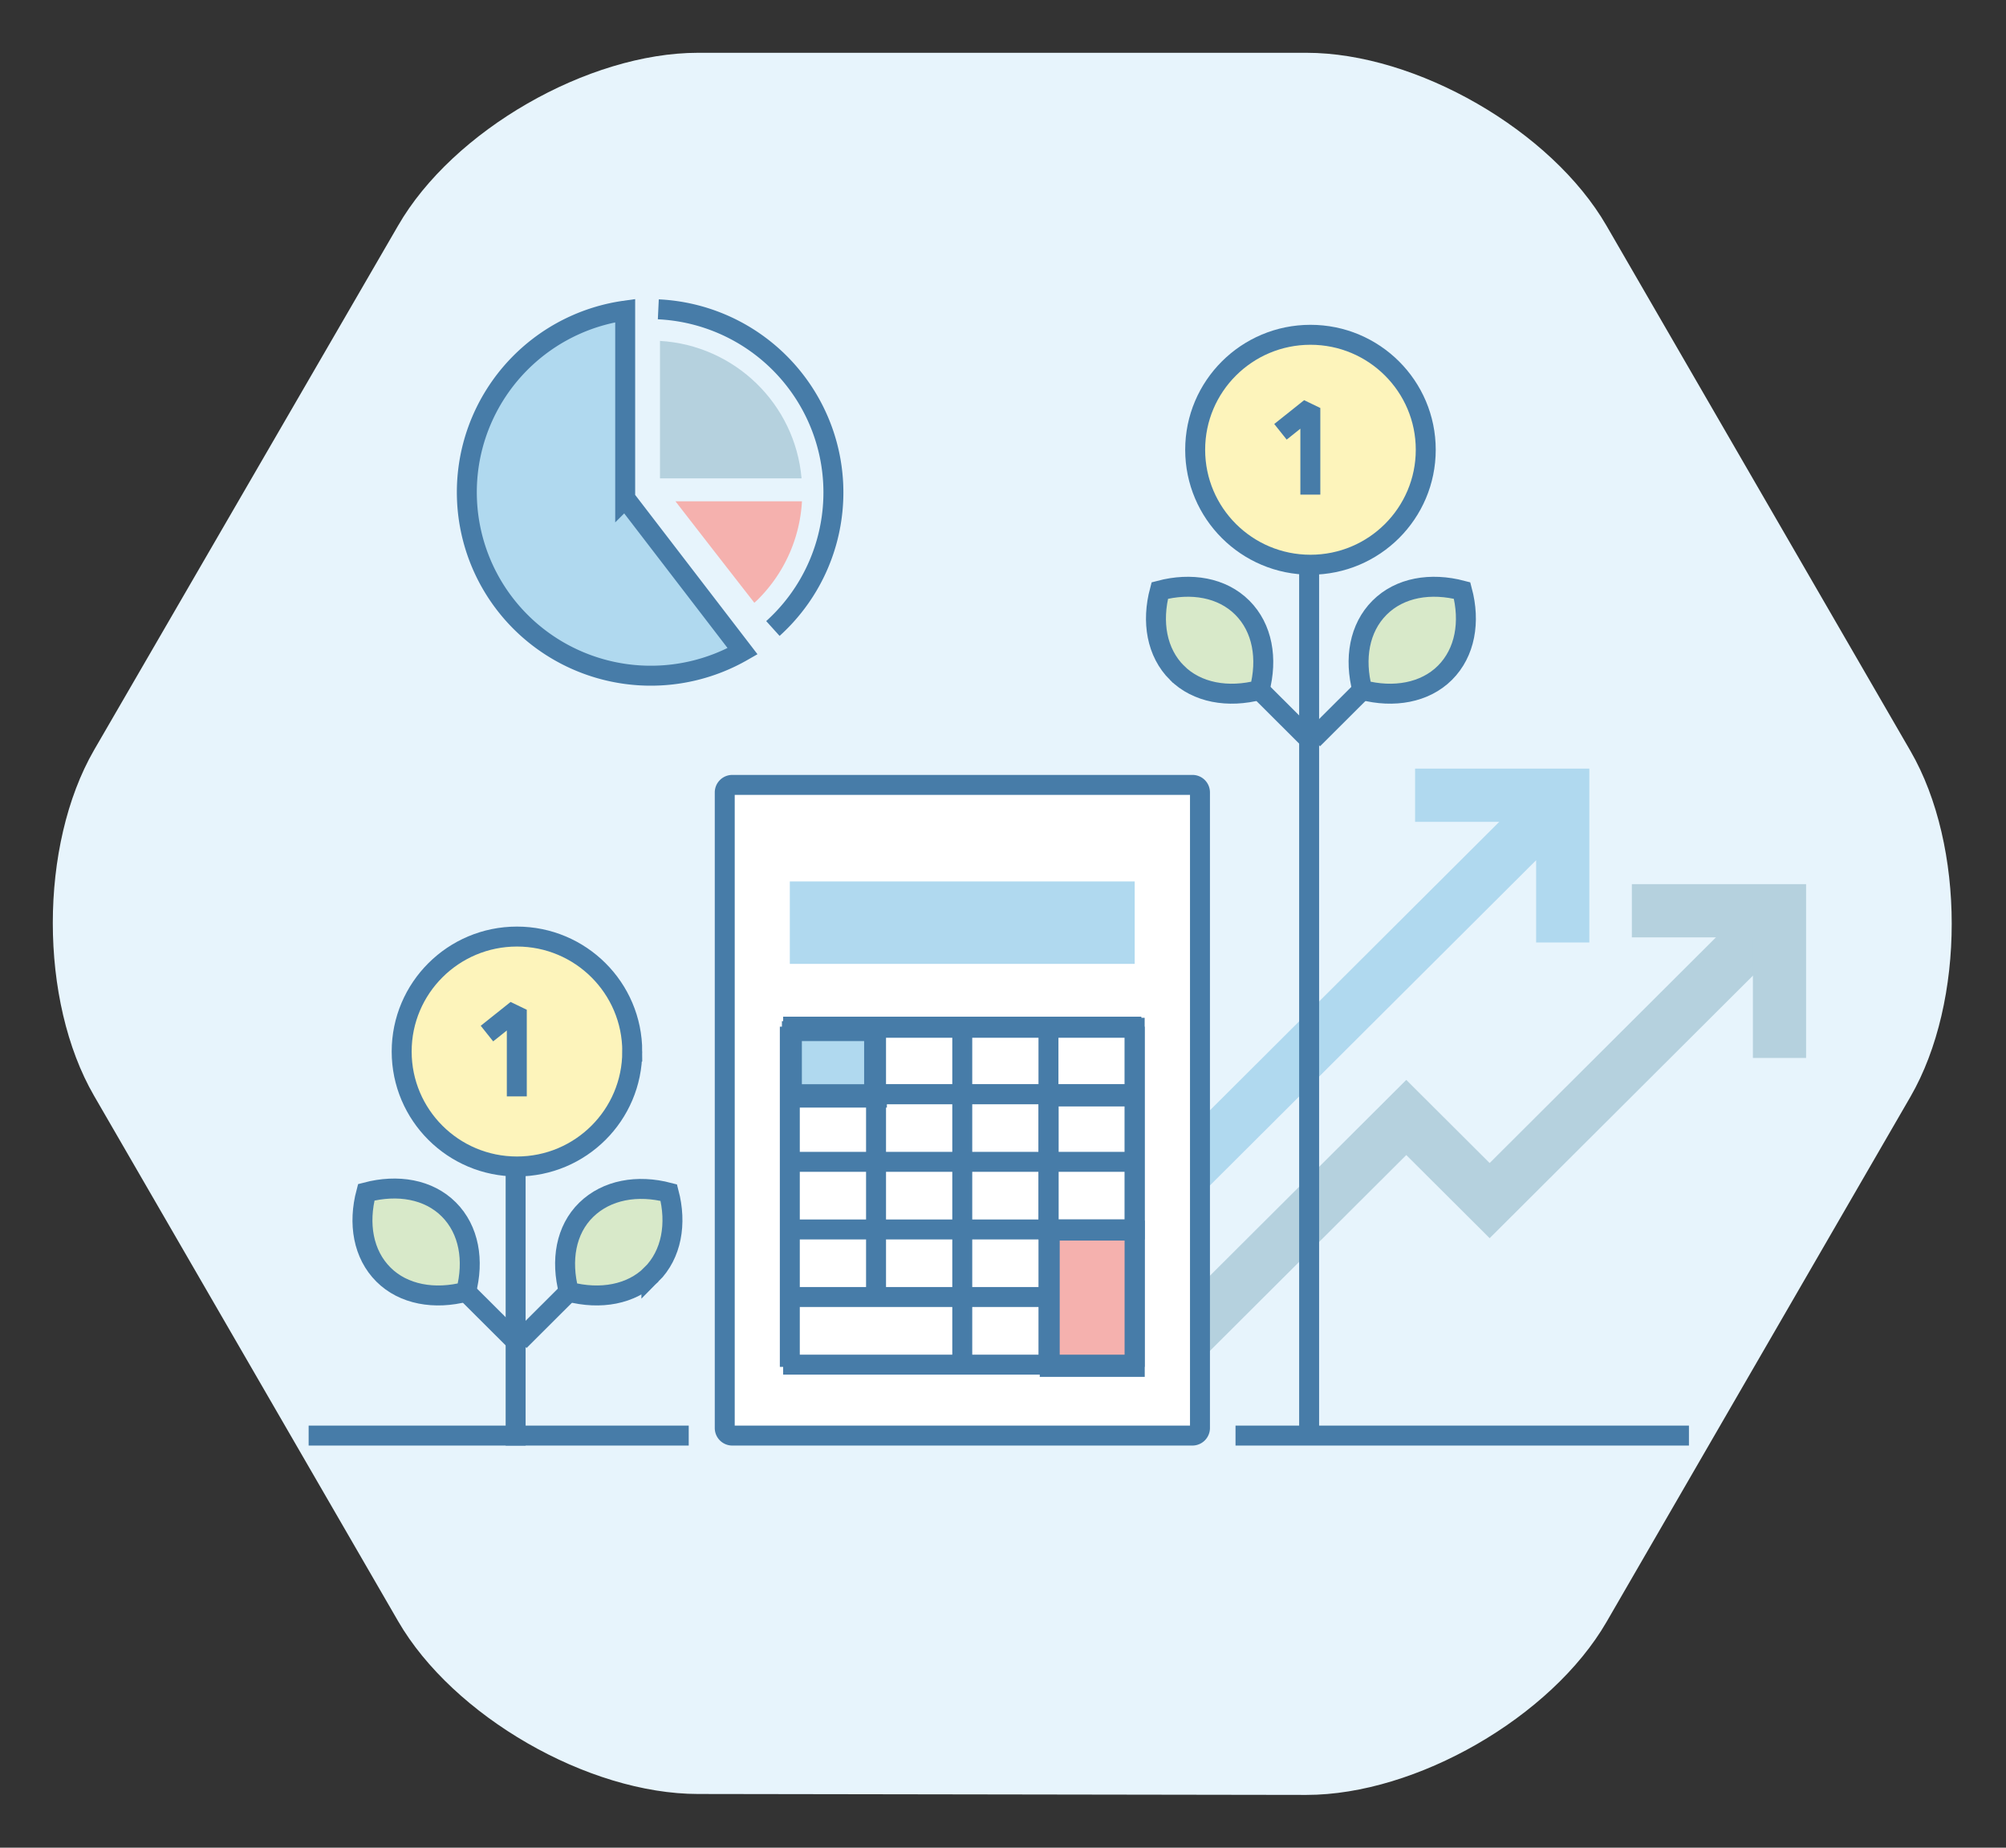 <svg width="114" height="105" xmlns="http://www.w3.org/2000/svg"><rect width="100%" height="100%" fill="#333333" stroke="none"/><g fill="none" fill-rule="evenodd"><path d="M39.675 101.947c-6.253 0-13.927-4.42-17.053-9.824L5.346 62.272c-3.127-5.4-3.127-14.235 0-19.65l17.276-29.798C25.737 7.417 33.422 3 39.675 3h34.567c6.253 0 13.926 4.417 17.053 9.824l17.276 29.852c3.126 5.4 3.126 14.234 0 19.648L91.295 92.176C88.168 97.57 80.495 102 74.242 102l-34.567-.053z" fill="#E7F4FC" fill-rule="nonzero"/><path stroke="#B5D1DE" stroke-width="3.024" d="M65.098 78.282l14.82-14.779 4.738 4.724 16.04-15.995"/><path stroke="#B5D1DE" stroke-width="3.024" d="M101.128 60.121v-8.365h-8.39"/><path d="M56.973 76.982l31.404-31.31M88.809 53.558v-8.366h-8.39" stroke="#B0D9EF" stroke-width="3.024"/><path d="M41.619 44.603h26.147c.236 0 .428.19.428.427v36.12c0 .237-.193.43-.432.43H41.615a.428.428 0 0 1-.428-.427v-36.12c0-.237.193-.43.432-.43z" stroke="#477CA8" stroke-width="1.134" fill="#FFF" fill-rule="nonzero"/><path stroke="#477CA8" stroke-width="1.134" fill="#F5B1AE" fill-rule="nonzero" d="M59.656 69.931h4.832v7.746h-4.832z"/><path stroke="#477CA8" stroke-width="1.134" fill="#B0D9EF" fill-rule="nonzero" d="M45.003 58.595h4.832v3.779h-4.832z"/><path stroke="#477CA8" stroke-width="1.134" fill="#FFF" fill-rule="nonzero" d="M49.675 58.406h14.809v3.779H49.675zM59.592 62.309h4.892v7.557h-4.892z"/><path fill="#B0D9EF" fill-rule="nonzero" d="M44.885 50.089h19.599v4.685H44.885z"/><path d="M44.885 77.677V58.342M49.785 73.74V58.342M54.685 77.677V58.342M59.584 77.677V58.342M64.484 77.677V58.342M44.506 58.342h20.357M44.506 62.18h20.357M44.506 66.024h20.357M44.506 69.867h20.357M44.506 73.706h15.135M44.506 77.549h20.357" stroke="#477CA8" stroke-width="1.134" fill="#FFF" fill-rule="nonzero"/><path d="M74.397 32.133V81.77" stroke="#477CA8" stroke-width="1.134"/><path d="M82.113 38.236c-1.137 1.133-2.907 1.443-4.692.975-.47-1.78-.174-3.526.978-4.678 1.152-1.153 2.91-1.444 4.692-.975.473 1.78.178 3.525-.978 4.678z" stroke="#477CA8" stroke-width="1.134" fill="#D8E9C9" fill-rule="nonzero"/><path d="M77.861 38.772l-3.244 3.235" stroke="#477CA8" stroke-width="1.134"/><path d="M66.887 38.236c1.137 1.133 2.906 1.443 4.691.975.47-1.78.174-3.526-.978-4.678-1.152-1.153-2.91-1.444-4.69-.975-.475 1.78-.18 3.525.977 4.678z" stroke="#477CA8" stroke-width="1.134" fill="#D8E9C9" fill-rule="nonzero"/><path d="M71.139 38.772l3.243 3.235" stroke="#477CA8" stroke-width="1.134"/><path d="M81.025 25.558c0 3.609-2.933 6.534-6.552 6.534-3.618 0-6.552-2.925-6.552-6.534 0-3.608 2.934-6.533 6.552-6.533 3.619 0 6.552 2.925 6.552 6.533z" stroke="#477CA8" stroke-width="1.134" fill="#FDF4BB" fill-rule="nonzero"/><path stroke="#477CA8" stroke-width="1.134" stroke-linejoin="bevel" d="M74.466 28.109v-4.924l-1.698 1.353"/><path d="M29.303 66.33v15.817" stroke="#477CA8" stroke-width="1.134"/><path d="M37.018 72.432c-1.137 1.134-2.906 1.444-4.691.975-.47-1.78-.175-3.525.989-4.659 1.163-1.133 2.91-1.443 4.691-.975.462 1.761.167 3.507-.989 4.66z" stroke="#477CA8" stroke-width="1.134" fill="#D8E9C9" fill-rule="nonzero"/><path d="M32.766 72.969l-3.243 3.234" stroke="#477CA8" stroke-width="1.134"/><path d="M21.792 72.432c1.137 1.134 2.907 1.444 4.691.975.47-1.78.175-3.525-.977-4.678-1.152-1.152-2.91-1.443-4.692-.975-.473 1.78-.178 3.526.978 4.678z" stroke="#477CA8" stroke-width="1.134" fill="#D8E9C9" fill-rule="nonzero"/><path d="M26.044 72.969l3.244 3.234" stroke="#477CA8" stroke-width="1.134"/><path d="M35.93 59.755c0 3.608-2.933 6.533-6.551 6.533-3.619 0-6.552-2.925-6.552-6.533 0-3.608 2.933-6.533 6.552-6.533 3.618 0 6.552 2.925 6.552 6.533z" stroke="#477CA8" stroke-width="1.134" fill="#FDF4BB" fill-rule="nonzero"/><path stroke="#477CA8" stroke-width="1.134" stroke-linejoin="bevel" d="M29.37 62.306v-4.924l-1.697 1.353"/><path d="M70.214 81.58h25.768M17.54 81.58h21.6" stroke="#477CA8" stroke-width="1.134"/><path d="M37.507 27.183v-7.81c4.253.254 7.677 3.578 8.045 7.81h-8.045z" fill="#B5D1DE" fill-rule="nonzero"/><path d="M38.386 28.487c1.038 1.341 2.8 3.608 4.483 5.766.064-.057.129-.113.19-.174a8.544 8.544 0 0 0 2.516-5.592h-7.189z" fill="#F5B1AE" fill-rule="nonzero"/><path d="M37.412 17.578a10.448 10.448 0 0 1 9.339 6.898c1.425 3.972.309 8.409-2.828 11.24" stroke="#477CA8" stroke-width="1.134"/><path d="M35.529 28.317V17.65a10.445 10.445 0 0 0-8.658 7.68 10.409 10.409 0 0 0 3.767 10.928 10.48 10.48 0 0 0 11.564.75l-6.673-8.691z" stroke="#477CA8" stroke-width="1.134" fill="#B0D9EF" fill-rule="nonzero"/></g></svg>